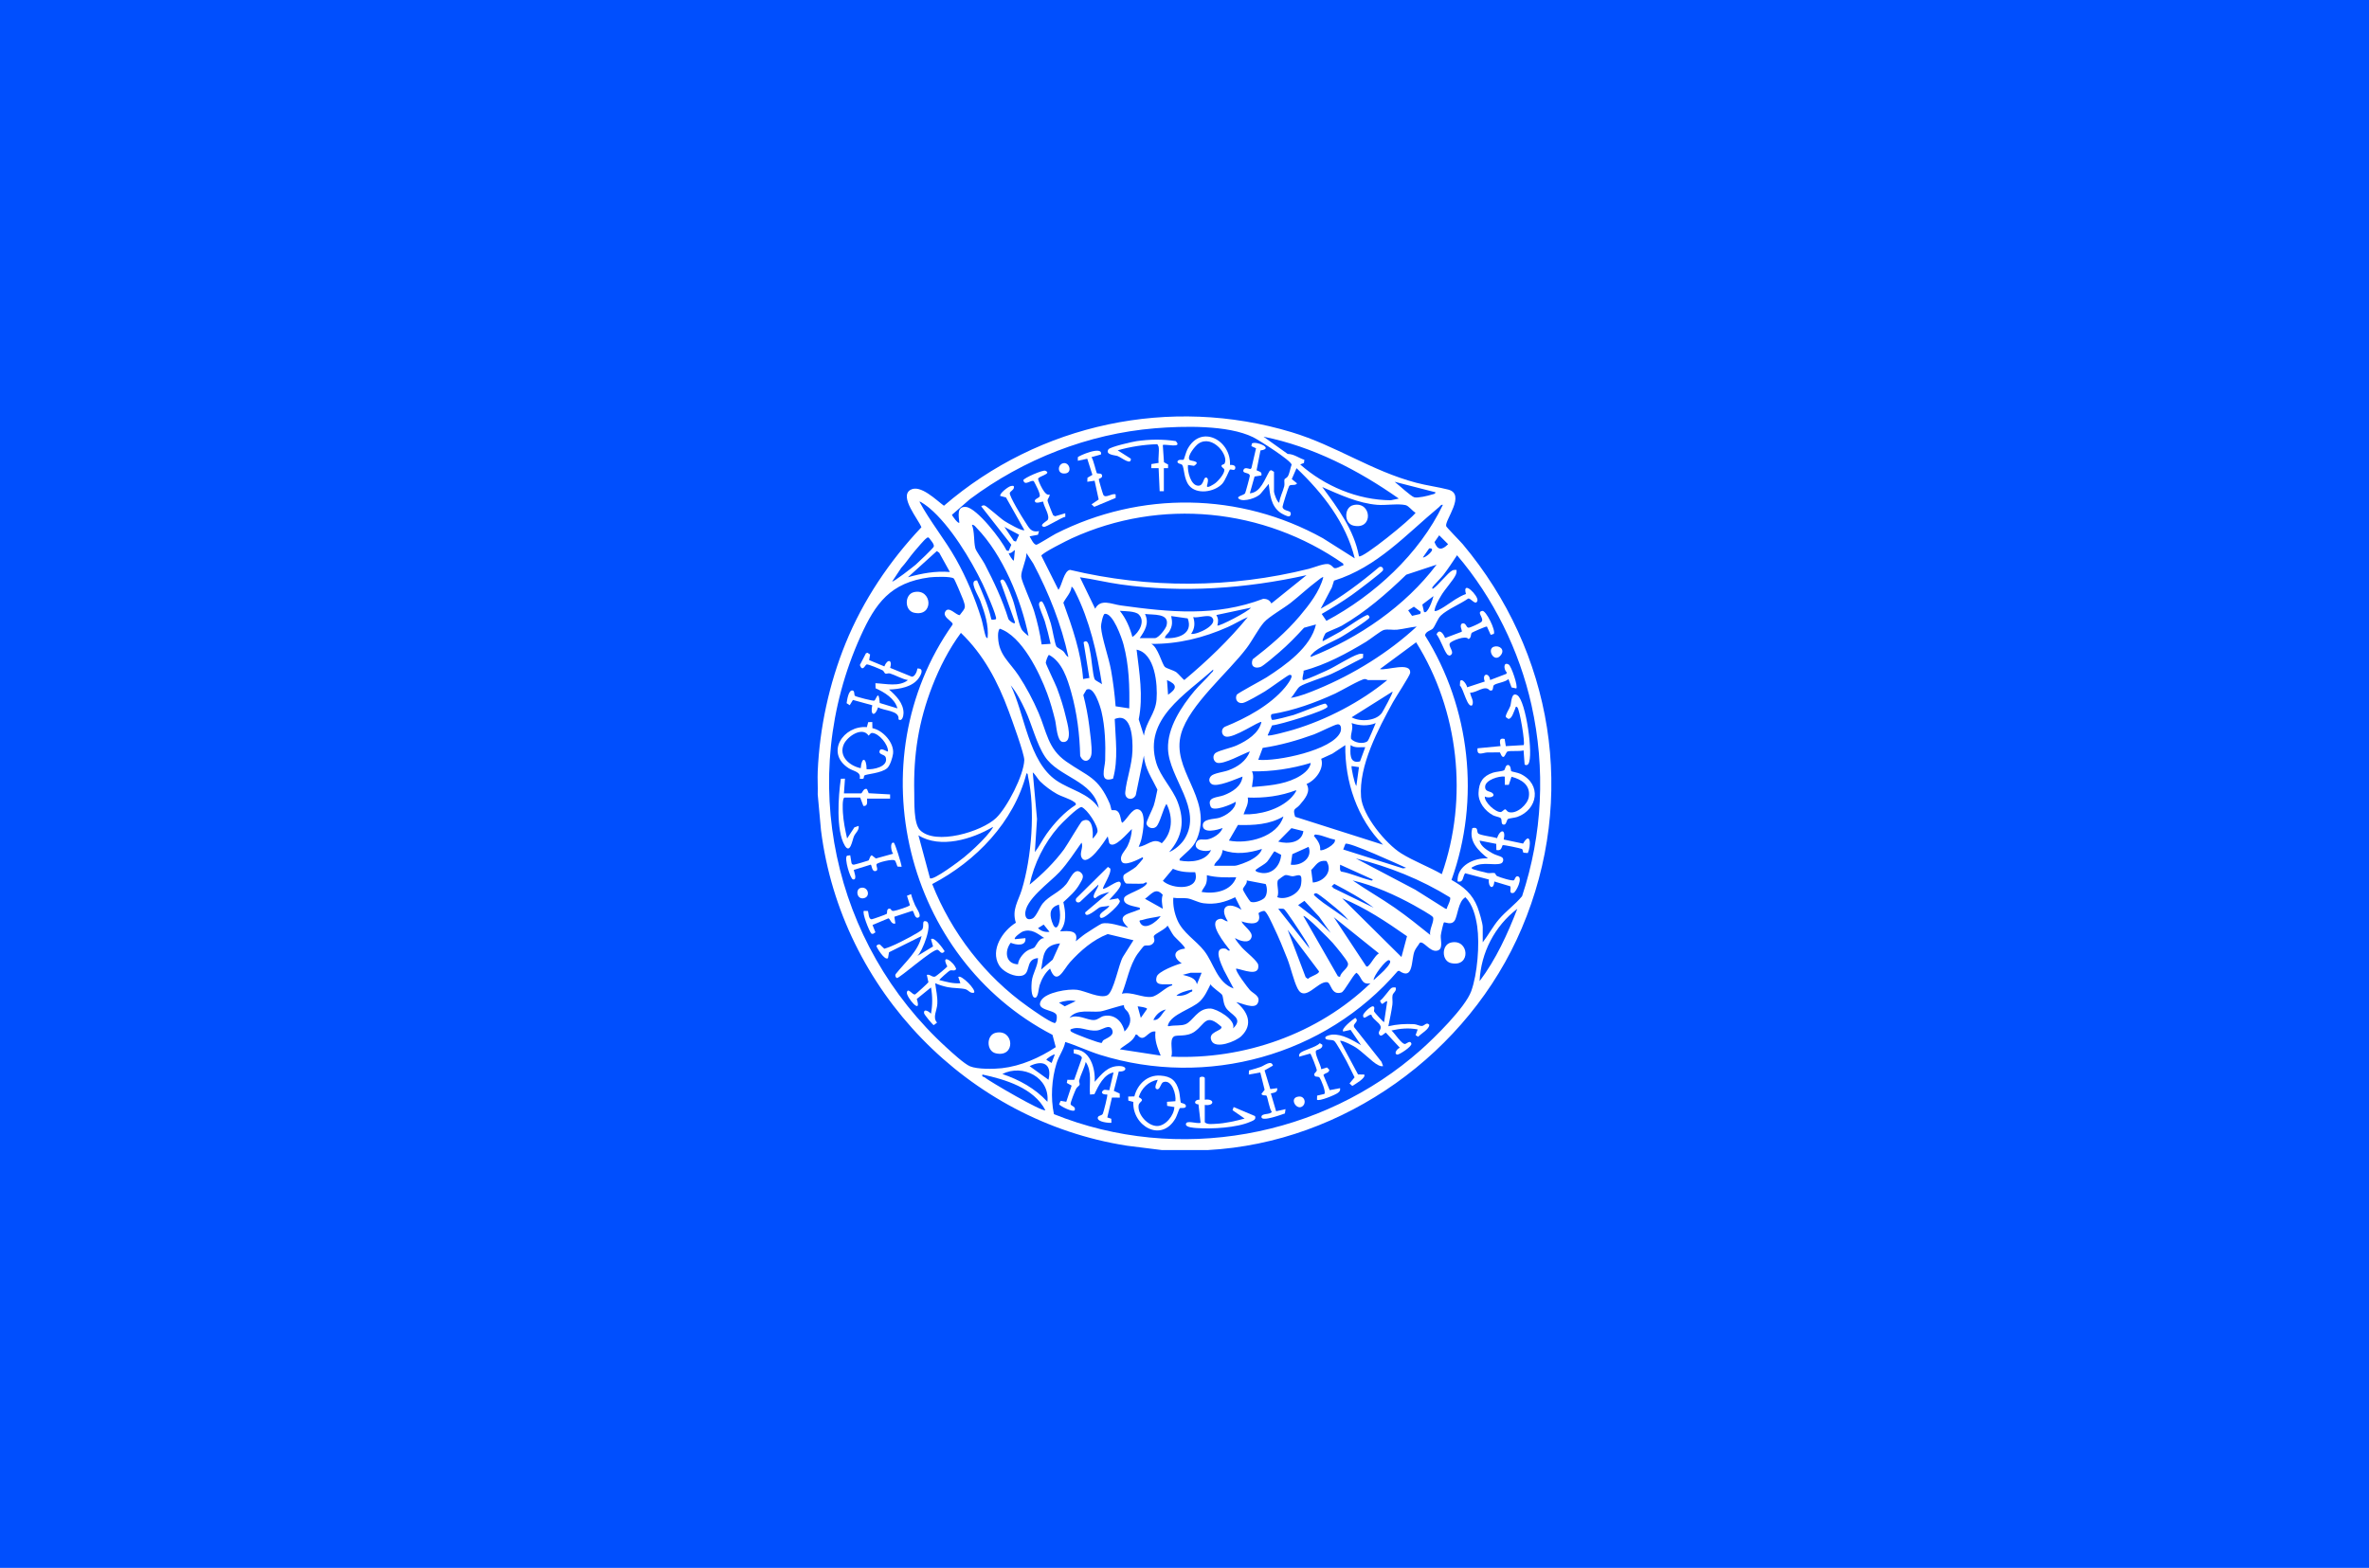 <svg width="1695" height="1122" viewBox="0 0 1695 1122" fill="none" xmlns="http://www.w3.org/2000/svg">
<rect width="1695" height="1122" fill="#004FFE"/>
<g clip-path="url(#clip0_74_4199)">
<path d="M864.257 822.999H831.239L806.221 819.868C692.477 802.061 601.888 708.607 587.432 594.283L585.075 568.495C585.248 563.014 584.835 557.451 585.075 551.978C586.434 520.927 593.227 489.32 604.988 460.409C617.561 429.516 636.446 401.49 659.263 377.316C657.087 371.625 643.261 355.477 651.337 350.604C658.43 346.325 669.989 357.999 675.386 361.926C743.547 303.119 837.476 283.142 924.117 309.283C955.821 318.847 981.191 336.971 1013.28 345.462C1020.85 347.466 1028.91 348.472 1036.16 350.349C1049.13 353.697 1033.57 372.286 1034.72 376.513C1034.95 377.361 1044.95 387.504 1046.6 389.463C1111.27 466.565 1128.54 570.829 1088.77 664.35C1050.89 753.45 961.436 817.774 864.249 822.999H864.257ZM911.537 337.639V351.903C911.537 353.029 913.698 359.245 915.282 359.786C915.732 355.664 917.887 351.933 918.862 347.977C919.283 346.28 918.705 344.418 919.028 343.052C919.163 342.474 920.746 342.091 921.474 340.837C922.668 338.795 923.253 334.853 924.147 332.489C923.539 329.365 900.631 314.853 896.547 312.849C878.496 304.013 846.37 304.846 826.367 306.49C778.51 310.432 732.221 328.652 693.963 357.226L681.098 368.412C681.421 369.388 685.557 375.019 686.397 374.05C686.052 369.658 684.191 362.098 691.209 362.804C698.962 363.577 716.608 386.362 720.114 393.855L721.66 394.32L723.581 389.861L702.137 362.451C702.205 361.858 703.811 361.513 704.411 361.708C706.295 362.301 715.558 370.822 718.725 372.864C720.602 374.073 731.598 380.522 732.919 379.305L719.783 355.987L715.663 354.899C715.115 353.007 721.27 348.382 722.943 347.932C724.054 347.631 725.811 347.203 725.428 348.915C725.345 350.679 722.861 351.445 722.508 352.819C721.975 354.899 731.463 370.447 733.354 373.247C736.169 377.414 737.34 381.272 743.42 380.071L742.654 382.676L736.664 383.825C737.61 385.402 739.569 389.861 741.528 389.838C742.444 389.823 753.26 383.014 755.406 381.926C816.017 351.22 887.082 352.158 946.552 385.191L969.31 399.576C963.065 374.073 946.296 352.759 927.659 335.034L924.252 342.849L928.027 345.897C926.736 347.924 923.681 346.242 922.39 347.766C921.887 348.359 917.691 361.708 917.669 362.571C917.601 365.371 922.443 365.424 923.201 366.505C923.959 367.586 923.479 369.215 922.323 369.516C921.167 369.816 917.174 367.669 916.07 366.873C909.217 361.933 908.722 353.93 907.761 346.28L902.154 353.052C899.625 356.37 890.025 359.29 886.73 357.188C883.615 355.206 889.972 354.523 890.858 353.014C891.188 352.459 894.251 341.227 894.236 340.582C894.16 337.714 888.464 339.253 889.762 336.152C890.58 334.193 893.17 335.371 894.581 335.672L895.376 335.034L898.687 320.814L895.361 319.26L895.737 317.346C898.732 315.394 912.047 320.972 901.854 322.338L899.069 336.543C900.961 337.609 903.077 337.361 902.507 340.259L897.628 340.995L894.251 353.022C902.132 352.429 904.879 342.736 908.482 336.858L909.623 336.483L911.514 337.639H911.537ZM1000.83 356.79C971.666 336.287 939.256 319.606 904.031 312.496L921.324 324.838C925.963 324.944 929.063 327.706 933.266 329.043L932.966 331.302L930.294 332.376C947.865 347.887 971.366 357.841 995.077 357.999L1000.83 356.79H1000.83ZM1027.11 352.286L997.847 344.778C1000.54 346.805 1009.47 355.176 1011.89 355.874C1014.31 356.573 1021.93 354.786 1024.58 353.877C1025.57 353.54 1026.87 353.667 1027.11 352.286ZM972.334 398.074C974.601 400.116 1010.07 371.242 1012.84 366.918C1010.39 365.694 1008.13 362.023 1005.57 361.445C1000.32 360.259 991.377 361.745 985.477 361.272C971.809 360.191 958.411 353.945 946.064 348.532C957.172 363.577 968.814 379.185 972.334 398.074ZM712.608 443.067C713.824 441.775 704.486 420.867 703.03 417.834C694.594 400.289 679.867 376.055 664.975 363.562C664.12 362.841 658.498 358.45 657.867 359.043C665.553 373.352 676.032 385.957 683.98 400.101C691.426 413.344 697.656 428.202 702.16 442.729C703.18 446.017 704.396 453.615 705.507 455.89C705.68 456.235 706.483 456.843 706.633 456.625C707.534 447.353 704.524 438.525 701.409 429.951C700.141 426.46 692.597 414.966 699.097 415.364C702.985 424.433 707.106 433.45 709.268 443.142C709.696 443.968 712.488 443.179 712.6 443.059L712.608 443.067ZM1032.36 361.295C1030.95 360.965 1030.57 362.083 1029.73 362.789C1005.91 382.564 985.372 405.882 954.485 415.522L952.947 420.364L944.93 435.612C959.89 427.308 973.55 416.971 986.603 405.972C988.164 404.861 990.123 406.182 989.508 408.127C989.08 409.478 970.068 423.757 967.305 425.709C960.34 430.627 953.052 435.094 945.666 439.358L949.044 444.298C983.225 426.017 1015.47 396.565 1032.36 361.295ZM961.061 403.344C904.001 363.577 830.51 356.167 766.936 385.184C764.016 386.52 745.213 395.89 745.071 397.691L757.313 422.106C759.842 418.953 761.209 408.39 765.607 407.819C821.669 421.227 880.717 421.04 936.621 407.023C940.239 406.115 948.218 402.624 951.115 403.885C955.258 405.687 952.872 408.502 960.01 404.899C960.805 404.501 961.421 405.281 961.068 403.344H961.061ZM735.914 455.131C730.569 429.058 717.539 397.091 698.782 377.796C697.851 376.835 696.928 375.364 695.397 375.559C697.408 380.597 696.605 387.444 697.821 392.263C698.362 394.396 703.128 400.882 704.524 403.577C711.099 416.265 717.246 429.208 721.48 442.917C721.803 444.043 726.801 447.826 726.118 445.041L715.678 415.784C717.854 412.699 719.483 417.046 720.549 419.08C721.983 421.835 723.356 425.694 724.467 428.675C726.719 434.726 728.46 445.349 730.832 450.086C731.733 451.888 734.285 453.893 735.906 455.131H735.914ZM726.907 387.556L729.151 382.676L718.665 377.046L725.345 387.076L726.899 387.556H726.907ZM1029.74 383.067L1026.37 387.932C1028.6 394.035 1031.84 393.757 1036.1 389.433L1029.74 383.067ZM638.367 416.092C639.073 416.85 653.852 405.259 655.225 404.058C657.087 402.436 667.407 392.571 668.045 391.295C668.871 389.643 665.703 386.325 664.645 384.884C663.767 384.155 663.392 384.823 662.731 385.274C661.185 386.332 655.818 392.766 654.144 394.718C650.909 398.487 648.207 402.759 644.807 406.4L638.375 416.092H638.367ZM1018.11 398.817C1019.25 399.891 1028.76 392.031 1022.58 392.414L1018.11 398.817ZM725.405 401.077L726.156 393.57C724.655 394.478 723.702 396.122 721.66 395.829C721.788 396.625 724.737 401.753 725.405 401.077ZM679.634 409.328L672.016 395.559L670.305 394.343L649.626 413.074C659.654 410.304 669.119 408.487 679.634 409.32V409.328ZM764.436 470.146C759.377 446.76 750.43 424.403 739.321 403.314L734.435 395.829C734.533 400.582 730.419 408.51 730.697 412.624C730.945 416.272 738.218 431.775 739.877 437.286C742.234 445.109 744.095 453.074 745.281 461.167L751.699 460.747C750.52 455.326 749.117 449.944 747.555 444.621C746.73 441.798 743.187 434.29 743.397 432.226C743.502 431.19 744.148 430.244 745.296 430.356C746.977 430.709 751.151 443.87 751.886 446.295C752.922 449.726 754.693 460.672 755.842 462.609C756.352 463.472 759.52 464.899 760.721 465.987C762.094 467.226 762.62 469.403 764.436 470.146ZM1060.88 674.35C1065.02 669.035 1068.09 662.969 1072.51 657.826C1077.55 651.941 1084.18 647.233 1089.04 641.325C1103.66 597.136 1105.89 550.146 1095.79 504.673C1087.11 465.582 1068.46 427.714 1042.5 397.338C1039.31 402.143 1036.19 406.941 1032.67 411.513C1031.29 413.307 1025.25 419.388 1024.87 420.236C1024.72 420.567 1024.68 421.468 1025.24 421.347C1028.94 419.028 1036 409.733 1039.14 408.232C1040.12 407.759 1041.07 407.751 1042.12 407.841C1042.26 409.118 1042.07 410.221 1041.55 411.393C1039.89 415.146 1033.65 421.805 1031.02 426.393C1029.15 429.658 1026.86 433.374 1026.36 437.113C1027.89 438.6 1038.9 430.387 1041.14 429.005C1043.39 427.624 1046.3 425.95 1048.87 425.079C1045.91 414.23 1058.11 426.535 1057.07 429.891C1055.83 433.87 1052.16 427.549 1050.37 428.397C1044.97 432.203 1035.48 436.077 1030.89 440.514C1028.62 442.706 1026.89 447.902 1025.19 449.823C1024.03 451.137 1019.91 451.768 1019.59 454.733C1051.98 506.513 1059.26 572.016 1038.54 629.696C1047.16 634.463 1053.46 639.726 1057.14 649.17C1058.28 652.068 1060.88 660.747 1060.88 663.45V674.335V674.35ZM1027.86 404.088L1006.16 411.265C992.09 424.868 977.093 437.902 960.077 447.751C957.608 449.178 949.712 452.076 948.511 453.074C948.24 453.299 945.733 457.999 946.432 458.877C950.59 456.505 954.921 454.403 959.049 451.978C962.074 450.206 976.883 439.643 978.677 440.116C979.127 440.236 980.05 441.31 979.833 441.971C979.503 443.525 962.494 454.163 959.8 455.724C954.358 458.877 942.686 463.45 939.308 467.511C938.603 468.352 937.485 468.727 937.815 470.139C972.252 456.483 1005.47 433.772 1027.86 404.08V404.088ZM934.797 411.595C891.293 421.257 845.988 424.448 801.71 418.217C791.975 416.85 782.413 414.478 772.693 413.097L783.576 435.612C787.457 428.187 795.285 432.346 801.71 433.239C836.966 438.112 869.691 441.468 903.933 428.487C906.635 428.547 908.437 429.486 909.653 431.85L934.797 411.603V411.595ZM682.449 414.028C680.625 412.263 668.075 412.781 665.088 413.172C637.106 416.82 626.41 431.67 615.714 455.371C569.906 556.88 595.741 675.454 677.375 749.808C681.091 753.194 689.948 761.385 694.113 763.097C699.36 765.251 711.002 765.086 716.774 764.433C730.569 762.871 743.937 756.895 755.376 749.35L753.042 740.559C647.569 685.867 612.599 544.531 681.593 446.911L681.548 446.107C679.8 443.787 674.545 441.212 676.242 437.864C678.651 433.104 684.243 440.544 686.69 440.176C690.878 434.718 691.231 435.176 689.009 428.862C688.349 427.001 683.11 414.666 682.457 414.028H682.449ZM946.807 413.089C946.266 412.504 943.106 415.251 942.386 415.792C935.953 420.589 929.844 426.4 923.471 431.4C918.525 435.289 907.881 441.355 904.384 445.341C900.308 449.981 896.12 458.254 891.999 463.727C878.578 481.543 851.062 504.32 845.124 524.944C837.709 550.694 866.524 569.951 857.307 597.939C854.642 606.025 850.641 608.202 845.139 613.547C844.404 614.26 843.721 614.531 844.006 615.784C851.655 617.376 862.973 616.445 866.516 608.284C862.861 610.011 853.666 608.577 855.805 603.254C857.329 599.471 860.842 601.235 863.829 600.709C867.837 600.011 873.429 596.595 874.765 592.511C871.335 593.893 860.564 596.85 860.579 590.634C860.594 585.747 868.753 586.332 872.371 585.229C877.16 583.772 884.305 579.05 884.155 573.75C881.385 575.612 867.942 581.227 866.261 577.331C863.161 570.131 870.945 570.905 875.711 569.065C881.701 566.76 888.298 562.714 889.019 555.732C884.62 557.278 870.607 563.765 866.832 561.04C864.737 559.523 864.82 557.121 866.501 555.341C868.445 553.277 875.538 552.489 878.916 551.242C885.634 548.765 891.669 544.651 894.288 537.721C889.274 539.433 875.553 547.241 870.81 545.859C868.062 545.056 866.997 540.424 870.044 538.615C873.091 536.805 880.838 535.266 885.033 533.344C892.081 530.124 900.743 524.793 902.537 516.7C901.336 515.529 882.496 528.817 876.799 527.076C873.767 526.145 873.429 521.58 876.319 520.124C891.684 513.9 908.662 504.801 919.433 491.933C920.228 490.98 927.209 482.286 922.51 482.977C921.467 483.127 907.821 493.134 905.022 494.786C902.034 496.55 891.856 502.594 889.214 503.059C885.454 503.735 883.329 500.371 884.883 497.173C885.424 496.062 903.258 486.64 906.222 484.726C919.726 476.017 937.89 463.224 941.553 446.873L933.034 449.223C927.457 455.326 921.58 461.4 915.305 466.775C912.97 468.772 903.896 476.64 901.831 477.316C897.313 478.795 894.513 476.37 896.285 471.82C908.354 462.526 920.086 452.556 929.941 440.874C936.711 432.856 944.142 423.337 946.814 413.089H946.807ZM788.447 489.666C784.935 467.136 779.613 444.058 769.345 423.57C768.827 422.534 767.769 420.251 766.695 419.846C766.298 424.275 762.71 427.519 760.826 431.325C767.213 448.825 773.586 467.188 774.952 485.905L779.455 485.154L775.29 459.621C778.877 456.73 779.328 463.54 779.966 466.25C781.047 470.867 781.812 483.082 783.231 486.07C783.749 487.151 787.337 488.585 788.447 489.666ZM1018.86 437.864C1021.37 440.004 1025.28 428.78 1025.6 426.603L1017.67 432.609L1018.86 437.864ZM1016.6 437.879L1011.62 434.155L1007.54 436.783L1010.31 440.709L1016.14 439.365L1016.6 437.879ZM895.024 434.868L870.262 440.124C871.868 442.766 871.695 444.733 871.012 447.616C871.943 448.615 893.402 437.534 895.024 434.861V434.868ZM810.23 455.874C814.973 452.684 819.74 444.576 814.756 439.703C812.256 437.263 804.758 437.391 801.215 437.113C805.621 442.586 808.436 449.103 810.23 455.874ZM807.963 506.933C808.293 491.573 807.858 476.025 803.85 461.13C802.626 456.573 796.269 438.337 790.414 439.305C789.161 439.516 787.629 446.971 787.757 448.645C788.357 456.843 793.349 470.499 794.978 479.771C796.471 488.262 797.567 496.835 798.213 505.439L807.963 506.933ZM815.476 456.633H826.36C828.912 456.633 834.001 450.086 834.654 447.639C837.063 438.562 824.911 440.169 819.237 439.365C822.419 446.017 819.229 451.152 815.484 456.625L815.476 456.633ZM849.808 442.549L837.994 440.867C838.895 445.281 838.94 447.917 836.643 451.903C835.622 453.682 833.595 454.576 833.49 456.625C842.452 457.346 853.996 453.727 849.808 442.549ZM867.072 441.798C864.632 439.396 857.111 442.504 853.749 441.625C855.16 446.017 854.807 449.816 852.248 453.622C856.473 454.441 872.348 446.986 867.072 441.798ZM892.772 441.625C887.863 443.652 883.36 446.558 878.488 448.727C861.157 456.438 842.798 460.995 823.733 460.762C828.589 463.187 831.276 475.139 833.49 477.278C834.639 478.382 839.518 479.561 841.694 481.085C842.865 481.911 846.971 486.64 847.369 486.633C863.739 472.924 879.224 458.149 892.772 441.625ZM1013.6 448.382C1008.94 448.84 1004.36 450.086 999.708 450.619C996.721 450.965 992.931 450.071 990.146 450.807C987.947 451.393 980.321 457.504 977.521 459.2C963.402 467.729 948.691 475.672 932.636 479.989C933.289 480.95 930.564 487.368 932.913 486.655C937.687 485.206 944.608 481.933 949.336 479.808C955.694 476.948 966.457 469.786 972.147 468.089C973.198 467.774 974.271 467.864 975.337 467.909L975.209 470.784C967.606 474.456 960.272 478.787 952.579 482.301C947.272 484.726 933.529 488.87 930.024 491.272C927.915 492.714 925.768 497.541 923.554 499.433C930.076 498.39 936.899 495.582 943.039 493.037C968.401 482.534 993.524 467.023 1013.61 448.397L1013.6 448.382ZM777.339 493.562L775.102 497.383C776.971 504.606 778.42 512.016 779.343 519.426C779.996 524.688 781.294 533.892 780.994 538.862C780.619 545.056 775.215 546.595 772.858 540.927C772.512 525.694 770.598 510.161 766.478 495.507C763.768 485.874 759.918 473.532 750.55 468.66C749.837 468.705 748.201 473.42 748.238 474.283C748.283 475.371 755.091 489.328 756.202 492.278C758.634 498.772 761.043 506.175 762.575 512.932C763.49 516.978 768.129 531.783 760.345 530.972C756.27 530.552 755.864 519.148 754.926 515.326C753.335 508.855 751.548 502.481 749.244 496.235C743.787 481.438 731.155 455.154 715.28 449.884C713.974 451.618 714.041 454.178 714.124 456.28C714.657 468.825 722.493 473.84 728.896 483.562C734.232 491.663 739.194 501.055 743.029 509.959C748.959 523.735 749.679 535.732 762.845 544.944C778.269 555.739 785.76 555.912 794.077 575.259C794.535 576.332 795.12 579.523 795.3 579.666C795.721 579.996 797.462 579.591 798.408 579.914C802.408 581.25 801.598 588.78 803.091 588.75C806.154 586.528 810.102 578.322 814.17 579.118C820.663 580.394 817.811 595.417 816.752 600.176C816.309 602.188 815.499 604.133 814.726 606.025C820.873 605.334 825.189 599.043 831.239 603.45C839.03 595.747 839.382 584.688 834.616 575.251C832.162 578.667 830.015 588.945 827.298 591.573C825.166 593.622 821.076 592.549 820.28 589.531C819.912 588.119 824.588 579.238 825.444 576.588C826.652 572.856 827.253 568.893 828.131 565.079C824.356 557.166 819.034 549.838 818.471 540.717L812.631 569.028C810.537 573.262 804.585 572.286 805.118 566.828C806.026 557.526 809.884 547.759 810.252 537.361C810.53 529.396 810.004 509.38 797.575 514.538C798.115 528.735 800.269 543.367 796.359 557.241C786.136 560.657 790.557 549.628 790.737 544.118C791.112 532.871 790.699 520.124 788.087 509.17C787.314 505.927 782.758 490.371 777.339 493.555V493.562ZM687.516 452.887C679.004 464.396 672.249 477.639 667.062 490.972C657.199 516.34 653.491 540.251 654.144 567.331C654.302 573.87 653.581 589.283 658.243 594.013C669.246 605.199 702.385 595.199 712.675 585.394C720.602 577.841 732.491 554.786 732.866 543.975C733.016 539.681 723.829 514.591 721.675 508.787C713.914 487.819 703.788 468.502 687.516 452.887ZM1031.6 625.552C1050.73 571.092 1043.74 508.442 1013.23 459.643L987.331 478.787C991.932 480.056 1009.74 473.239 1008.95 481.603C1008.78 483.435 998.545 499.043 996.691 502.421C986.19 521.618 972.057 547.909 973.828 570.371C974.871 583.57 991.512 603.802 1002.57 610.694C1011.25 616.115 1022.56 620.409 1031.6 625.567V625.552ZM818.464 526.445C819.905 516.43 826.72 510.807 827.508 500.582C828.341 489.696 826.45 467.541 813.224 464.899C815.206 481.415 818.081 498.239 814.748 514.778L818.464 526.445ZM836.485 609.778C840.733 608.067 845.26 604.103 847.609 600.266C860.774 578.757 836.388 556.971 835.705 535.867C835.209 520.739 845.305 505.657 854.522 494.561C858.185 490.154 862.921 486.047 866.509 481.783C867.214 480.942 868.325 480.559 868.002 479.155C848.307 497.053 818.006 514.433 827.275 545.807C830.233 555.807 838.887 564.185 842.632 573.99C847.789 587.489 845.988 598.99 836.493 609.778H836.485ZM992.585 486.663H978.699C978.459 486.663 977.634 485.912 976.53 485.927C973.791 485.95 959.319 494.486 955.326 496.317C940.907 502.932 925.715 508.442 909.998 511.032C908.752 511.565 909.675 514.808 910.111 515.124C910.906 515.687 923.501 512.263 925.61 511.64C929.033 510.634 947.22 503.067 948.323 503.555C948.893 503.81 949.929 504.996 949.802 505.792C949.186 508.457 915.192 518.862 910.186 519.095L907.033 526.085C906.545 527.616 924.327 522.541 925.618 522.151C949.269 514.989 973.573 502.368 992.585 486.663ZM835.742 497.173C842.152 492.841 842.482 489.853 834.991 486.67L835.742 497.173ZM786.196 578.254C781.97 558.382 757.373 556.265 747.615 541.4C741.543 532.151 738.383 518.532 733.557 508.164C730.765 502.166 727.387 495.447 723.161 490.417C733.287 511.077 735.846 544.936 755.939 558.592C765.907 565.364 778.885 567.474 786.188 578.254H786.196ZM996.338 494.921L967.088 513.307C973.017 516.715 984.531 516.047 988.712 510.176C989.478 509.095 996.931 495.529 996.338 494.914V494.921ZM984.321 517.444C978.88 519.756 972.59 519.373 967.073 517.444C968.551 521.648 966.105 524.808 966.66 528.697C969.047 531.573 975.247 532.639 978.294 530.552C979.45 529.763 983.285 519.568 984.314 517.444H984.321ZM900.278 543.712C913.436 545.109 953.374 536.888 958.996 524.013C959.867 522.016 959.8 518.059 957.082 518.322C954.726 518.547 943.835 524.2 940.239 525.514C928.305 529.861 916.055 533.329 903.453 535.214L900.285 543.72L900.278 543.712ZM962.562 533.209L953.314 539.343L945.313 543.007C947.655 550.004 941.245 558.435 934.827 561.04C938.183 566.505 933.566 571.783 929.934 576.017C926.969 579.471 924.574 578.067 926.676 584.501L989.575 604.523C971.066 585.98 962.141 559.238 962.554 533.217L962.562 533.209ZM976.823 534.711C973.16 534.576 969.49 535.469 966.33 533.202C966.15 538.51 965.099 546.881 973.092 544.861L976.83 534.711H976.823ZM937.8 545.972C924.237 550.086 910.02 552.256 895.774 551.986C897.546 555.619 896.029 559.508 895.774 563.239C906.463 562.278 917.451 561.685 927.277 556.85C931.405 554.823 937.312 550.882 937.792 545.98L937.8 545.972ZM972.327 548.975L967.073 548.224C966.585 548.78 969.107 561.017 970.45 562.481L972.327 548.975ZM769.69 575.987C769.99 574.651 769.3 574.508 768.452 573.862C765.502 571.618 759.767 570.139 756.172 568.127C752.239 565.935 747.323 562.331 744.155 559.125C742.294 557.241 740.973 554.433 738.931 552.729L741.978 586.122L740.432 609.778C743.592 605.702 745.814 601.01 748.816 596.783C754.333 589.013 761.636 581.107 769.683 575.987H769.69ZM742.669 685.612C732.153 686.543 739.171 698.675 728.791 698.435C723.844 698.314 717.284 694.966 714.755 690.649C708.375 679.763 717.367 666.1 726.839 660.349C723.829 650.995 728.528 644.989 731.042 636.813C738.098 613.87 740.853 579.14 735.553 555.724C735.366 554.899 735.553 553.299 734.435 553.487C725.45 588.262 698.204 616.377 666.987 632.661C680.82 667.556 704.757 698.592 735.388 720.311C739.344 723.119 750.37 730.972 754.401 732.083C756.142 732.564 756.495 727.091 755.834 726.145C753.973 722.368 740.657 723.187 744.891 715.972C748.351 710.086 764.278 707.504 770.636 708.322C776.408 709.065 787.021 714.793 792.223 712.263C796.944 709.966 800.419 689.568 803.564 684.568L810.973 672.849L792.553 668.442C782.03 672.496 773.045 680.334 765.562 688.6C760.968 693.667 756.052 706.212 751.316 693.119C747.668 696.295 745.289 700.589 743.802 705.124C743.097 707.301 742.864 713.66 740.807 713.945C737.37 714.425 737.955 704.778 738.18 702.504C738.781 696.483 742.639 691.528 742.669 685.604V685.612ZM927.292 565.492C916.348 569.696 904.481 571.22 892.772 570.739C893.583 575.371 891.076 578.652 889.777 582.751C901.291 583.164 915.192 579.411 923.561 571.137C924.274 570.432 928.057 566.212 927.292 565.492ZM781.707 600.026C782.908 599.35 785.145 596.182 785.272 595.041C785.715 591.01 778.022 579.185 773.841 577.519C771.229 577.451 759.565 589.17 757.298 591.76C747.075 603.457 739.922 617.856 736.679 633.059C745.769 625.627 754.311 617.256 761.314 607.781C763.46 604.876 773.158 588.224 774.201 587.646C781.775 583.45 782.323 595.409 781.707 600.026ZM879.269 601.52C892.787 604.328 914.021 598.87 918.284 584.26C908.452 590.079 896.945 590.664 885.746 590.364L879.269 601.52ZM665.411 628.525C667.813 630.236 686.765 615.972 689.752 613.517C695.037 609.163 700.996 603.63 705.545 598.532C706.205 597.789 710.927 592.286 710.409 591.768C695.607 600.544 672.774 607.519 657.139 597.774L665.418 628.532L665.411 628.525ZM932.553 594.771L924.011 592.646L914.539 602.263C921.324 604.17 931.457 603.262 932.553 594.771ZM818.103 632.308C814.283 632.579 809.989 632.308 806.094 632.308C804.818 632.308 802.784 628.127 804.165 626.062C804.578 625.447 811.22 621.82 812.842 620.289C813.39 619.771 817.563 614.996 817.72 614.658C817.901 614.26 817.863 613.382 817.353 613.547C814.47 614.974 804.27 620.469 802.461 616.377C800.652 612.286 805.073 608.96 806.822 605.274C808.571 601.588 809.757 597.188 809.839 593.277C807.415 595.326 796.892 608.427 793.642 603.284L792.583 598.532C790.587 601.648 777.737 621.49 773.818 613.547C772.22 610.304 775.365 606.332 773.818 603.037C768.789 610.146 763.978 617.639 758.064 624.065C751.443 631.257 732.746 644.223 733.602 654.471C733.865 657.646 735.906 658.525 738.728 657.278C741.348 656.122 743.81 649.275 746.032 646.558C750.693 640.852 757.823 638.84 762.912 632.669C765.577 629.441 768.654 620.296 773.406 624.463C776.288 626.993 774.006 629.929 772.542 632.541C769.51 637.932 765.217 641.475 760.811 645.597C762.462 652.654 763.408 660.529 758.439 666.475C764.203 666.227 772.047 665.259 769.698 673.6C772.025 671.828 774.216 669.823 776.648 668.172C778.299 667.053 787.201 661.295 788.23 660.995C793.251 659.523 802.048 662.947 807.212 663.832C797.409 654.613 807.88 654.103 814.418 651.152C815.304 650.754 815.769 651.505 815.469 649.583C811.888 648.472 802.919 647.932 804.322 642.616C805.096 639.681 818.704 636.46 820.715 631.933C820.092 630.694 818.584 632.278 818.096 632.308H818.103ZM955.063 600.784C950.995 600.251 946.281 597.721 942.333 597.353C941.17 597.241 940.997 596.79 940.074 598.149C942.453 601.025 945.035 604.298 944.563 608.292C945.794 609.561 956.392 604.298 955.063 600.784ZM1006.09 621.055C1000.98 618.69 964.663 602.091 962.644 603.862L961.053 607.902L1003.83 621.438L1006.09 621.055ZM936.291 606.032L924.642 611.257L923.546 618.787C930.969 619.801 939.353 614.043 936.299 606.032H936.291ZM868.761 619.546H883.397C885.499 619.546 892.337 616.798 894.513 615.649C897.681 613.968 901.907 611.13 902.905 607.526C893.575 610.492 884.125 611.82 874.773 608.284C874.698 610.281 873.692 612.399 872.656 614.065C871.38 616.13 869.113 617.211 868.761 619.553V619.546ZM911.882 609.208C911.439 609.275 907.806 615.394 906.688 616.573C904.496 618.877 901.013 620.386 898.784 622.181C896.69 623.862 902.567 624.778 903.693 624.823C911.214 625.131 916.16 618.802 916.656 611.73L911.882 609.208ZM1037.49 642.196C1016.73 629.328 993.779 620.199 970.075 614.29L1012.6 636.678L1034.25 650.311C1035.87 650.589 1035.11 649.989 1035.43 649.275C1036.12 647.706 1038.24 643.48 1037.49 642.188V642.196ZM939.308 631.558C947.092 631.002 953.937 623.615 949.066 616.115C943.016 615.334 941.875 618.99 938.153 622.579L939.308 631.558ZM982.077 629.313L958.824 618.795C958.921 620.259 958.298 622.759 959.552 623.69C966.375 624.831 973.258 628.149 979.795 629.718C980.553 629.899 982.25 630.702 982.077 629.313ZM855.137 624.155C849.433 624.268 844.509 624.035 839.217 621.73L832.019 630.349C838.602 636.633 859.115 637.564 855.137 624.155ZM884.515 627.804C877.407 627.902 870.427 628.104 863.506 626.302C863.566 628.089 863.604 629.838 863.169 631.595C862.441 634.576 860.587 635.694 859.753 638.307C869.038 639.899 881.003 637.789 884.515 627.804ZM913.811 642.023C919.673 644.411 929.078 639.966 930.699 633.825C931.112 632.271 931.525 628.209 930.722 627.008C929.641 625.402 926.518 627.121 924.717 627.076C923.021 627.038 921.414 625.965 919.47 626.272C918.855 626.37 914.952 629.215 914.562 629.673C912.798 631.753 915.71 638.592 913.818 642.008L913.811 642.023ZM892.036 630.056C892.659 632.399 889.312 634.899 889.289 636.43C889.274 637.293 893.823 644.546 894.603 645.131C896.78 646.753 903.16 644.335 904.804 642.466C906.83 640.154 906.875 635.244 905.584 632.639L892.036 630.064V630.056ZM1023.35 669.095C1022.25 665.604 1026.56 658.945 1025.27 656.332C1024.65 655.079 1013.99 649.125 1011.86 647.939C998.245 640.402 983.008 633.63 967.831 630.056C977.701 636.926 988.217 642.811 998.087 649.703C1006.79 655.784 1015.1 662.429 1023.36 669.088L1023.35 669.095ZM982.828 649.568C974.203 642.902 964.296 637.646 954.673 632.526L952.812 634.2L954.268 635.694L982.82 649.576L982.828 649.568ZM831.974 650.326C831.509 646.745 830.788 643.908 831.907 640.304C826.795 634.591 823.703 640.109 819.229 643.194L831.974 650.326ZM964.821 658.577C962.021 655.086 958.509 652.023 955.078 649.193C952.399 646.978 944.893 640.747 942.311 639.433C941.14 638.84 940.052 639.696 940.067 640.191C940.097 640.972 945.764 645.251 946.889 646.115L964.821 658.577ZM883.757 642.068C876.311 645.694 869.489 647.466 861.074 646.377C857.111 645.867 853.028 643.359 849.56 642.879C846.325 642.436 842.768 643.037 839.488 642.444C839.142 647.894 840.238 653.344 842.362 658.337C846.303 667.631 855.603 672.826 861.57 680.417C868.603 689.365 870.622 703.029 882.639 707.391L875.621 694.14C873.887 690.109 867.485 677.541 876.597 678.84C877.948 679.035 878.901 681.092 880.012 679.989C877.22 676.242 863.259 659.756 872.671 657.571C875.126 657.001 876.146 659.343 878.511 659.328C871.71 648.712 878.856 644.801 888.261 651.077L883.757 642.068ZM754.085 797.316C842.535 832.954 945.688 814.23 1016.61 751.317C1026.45 742.586 1048.37 721.077 1052.65 709.29C1057.08 697.128 1058.77 675.634 1056.93 662.917C1055.88 655.769 1053.72 647.271 1048.5 642.083C1043.16 645.019 1043.03 655.784 1040.65 658.99C1038.17 662.346 1033.8 659.621 1033.15 660.101C1032.68 660.439 1030.96 668.187 1030.87 669.478C1030.61 673.179 1033.07 680.071 1027.49 680.417C1022.67 680.717 1018.38 673.067 1015.84 674.688C1014.69 676.678 1012.92 678.577 1012.07 680.694C1009.59 686.918 1011.52 702.001 1001.06 694.726L1000.08 694.921C948.15 755.401 863.416 778.705 787.126 754.868C778.652 752.218 770.643 748.322 762.192 745.657C761.171 751.032 757.651 755.432 755.969 760.837C752.457 772.158 751.623 785.724 754.078 797.301L754.085 797.316ZM1006.7 669.981C992.037 659.726 976.943 649.613 960.317 642.819L1002.73 684.853L1006.71 669.981H1006.7ZM952.053 667.594L943.789 655.972L933.304 644.658L928.808 647.706L942.326 658.202L952.061 667.594H952.053ZM757.681 647.323C751.233 649.283 750.738 653.63 752.644 659.493C755.136 667.166 757.711 663.052 758.349 657.376C758.747 653.817 758.131 650.777 757.681 647.323ZM937.042 678.855C936.096 675.754 933.844 672.684 932.11 669.906C930.376 667.128 919.846 650.859 918.525 650.469C917.286 650.094 915.83 650.371 914.539 650.334L937.042 678.855ZM1058.64 702.128C1070.36 686.58 1078.63 668.442 1085.64 650.326C1069.48 662.639 1059.58 681.723 1058.64 702.128ZM980.583 703.637C973.708 705.176 974.481 698.66 970.458 696.122C967.778 698.074 961.931 709.576 959.8 710.244C952.271 712.594 952.534 703.127 949.419 702.841C942.626 702.218 933.596 717.601 928.41 707.391C925.595 701.85 923.584 692.511 921.099 686.175C918.127 678.607 914.967 670.882 911.424 663.57C910.388 661.43 906.245 651.911 904.459 651.85C903.61 651.82 900.623 652.789 900.48 653.652C903.213 662.601 893.965 661.34 888.268 659.335C889.77 662.864 896.532 666.715 895.474 670.604C894.063 675.762 886.925 673.269 883.772 671.347C883.247 671.865 887.976 677.376 888.636 678.112C891.218 681.017 899.895 687.736 900.263 690.552C901.419 699.388 889.019 693.772 884.523 693.119C883.217 694.358 892.817 706.88 894.281 708.502C896.667 711.145 902.357 712.834 899.902 717.894C897.621 722.609 888.231 717.714 884.523 717.143C892.697 723.772 896.93 732.977 888.193 741.453C884.238 745.296 869.789 750.942 866.892 744.913C863.664 738.217 874.525 737.962 873.985 734.853C862.801 724.711 862.441 732.624 854.882 738.149C849.05 742.414 841.874 740.176 839.795 741.828C836.418 744.516 839.578 752.691 838.001 756.16C890.122 758.502 943.099 739.838 980.591 703.622L980.583 703.637ZM830.48 655.589C826.074 656.595 821.451 656.971 817.127 658.39C816.384 658.637 814.883 658.254 815.476 659.703C818.418 666.888 827.816 659.508 830.48 655.589ZM958.801 699.118C959.117 695.289 965.819 692.564 964.273 688.84C963.222 686.295 955.784 677.338 953.54 674.741C952.053 673.022 933.724 654.26 932.553 655.574L957.263 698.652L958.801 699.11V699.118ZM977.588 691.61C978.744 691.895 978.789 691.422 979.405 690.814C981.747 688.495 983.473 684.29 986.573 682.233L954.313 656.34L977.588 691.61ZM750.933 666.835L746.73 661.64L742.691 664.215C744.958 666.4 747.848 667.196 750.933 666.835ZM847.744 678.847C848.63 677.856 840.996 671.145 839.93 669.778C838.144 667.489 836.996 664.718 835.367 662.338C834.136 664.921 826.337 668.134 825.609 669.793C825.084 671.002 827.298 673.254 824.536 675.537C822.337 677.361 820.438 676.025 818.456 676.963C818.096 677.136 814.373 681.956 813.787 682.804C807.993 691.317 806.499 701.745 802.709 711.13C809.719 709.425 817.653 714.32 824.048 713.337C828.611 712.631 833.948 706.31 838.722 705.116C838.925 703.885 837.709 704.418 836.868 704.373C832.785 704.178 825.527 705.837 827.621 698.9C828.732 695.206 841.619 690.259 845.485 689.35C838.835 684.996 839.51 679.748 847.737 678.847H847.744ZM921.302 665.341L934.197 699.358L935.841 700.559C936.967 698.84 944.045 697.113 943.737 695.116L921.302 665.341ZM747.18 671.332C742.279 668.044 737.933 664.298 731.635 666.67C730.645 667.046 724.985 671.04 726.178 672.091L733.677 671.347C734.36 677.346 727.087 676.325 723.154 674.666C718.447 680.829 719.573 689.846 728.385 690.071C728.625 686.558 731.688 682.714 734.412 680.709C736.544 679.14 738.691 679.028 739.929 678.157C741.265 677.218 743.194 671.212 747.188 671.332H747.18ZM758.431 675.101C746.204 676.385 746.595 683.87 744.936 693.862L753.192 686.738L758.439 675.101H758.431ZM982.835 701.377C986.025 698.367 989.838 695.424 992.563 691.971C993.171 691.205 996.271 687.654 993.696 687.113C991.722 686.7 982.565 698.412 982.835 701.37V701.377ZM859.746 696.122H851.88L846.25 697.609C850.304 698.787 855.408 699.523 856.376 704.373L859.753 696.122H859.746ZM882.271 735.912C890.145 728.51 880.425 726.34 877.13 721.152C874.983 717.766 875.441 713.81 874.375 711.895C873.722 710.717 867.154 706.535 866.126 704.388C864.039 708.585 862.073 713.082 858.658 716.43C852.856 722.113 838.279 725.597 835.742 733.299C835.374 734.426 835.72 734.486 836.725 734.29C840.591 733.525 844.997 734.223 848.172 732.969C853.711 730.777 856.623 721.46 866.051 721.723C870.412 721.85 884.455 729.643 882.264 735.912H882.271ZM852.991 708.134C850.912 708.585 848.787 709.08 846.783 709.801C845.41 710.289 842.542 711.407 841.739 712.631C845.342 712.841 848.645 712.113 851.58 710.079C852.488 709.448 853.411 710.049 852.983 708.134H852.991ZM769.69 716.4C765.787 715.439 761.479 716.227 757.688 717.511L761.817 720.139L769.69 716.4ZM804.18 719.426C803.542 718.825 789.881 723.532 787.254 723.817C779.996 724.621 770.388 721.723 765.194 728.397C771.244 725.334 777.699 730.184 782.826 729.951C785.595 729.823 787.472 727.541 789.753 727.076C797.53 725.484 803.076 731.01 804.593 738.164C808.481 734.373 810.027 729.944 807.377 724.876C806.334 722.879 804.007 722.016 804.187 719.426H804.18ZM816.234 728.404L820.715 722.016C820.655 720.874 815.198 720.319 813.982 720.146L816.234 728.397V728.404ZM834.233 722.406C830.27 723.104 826.878 726.317 825.226 729.898C829.707 730.507 831.306 725.004 834.233 722.406ZM788.312 746.295C788.575 746.137 788.785 744.816 789.656 744.268C792.08 742.751 797.785 741.025 795.616 736.663C793.596 732.601 788.65 737.016 785.085 737.406C777.511 738.247 772.693 733.75 765.945 736.663C765.66 738.044 766.313 738.142 767.243 738.727C769.337 740.041 787.194 746.948 788.312 746.287V746.295ZM826.727 738.157C820.873 737.248 818.959 747.023 813.577 740.424H812.481C810.627 745.499 804.96 747.489 801.207 750.912L830.473 755.417C828.131 749.756 825.969 744.486 826.72 738.149L826.727 738.157ZM754.686 754.688C753.913 754.065 748.313 757.894 748.681 758.427L752.427 760.687L754.686 754.688ZM750.175 772.691C752.922 761.558 746.287 758.112 736.672 762.947L750.175 772.691ZM749.424 788.465C751.286 771.077 731.853 761.13 717.164 768.577C729.421 772.736 740.612 778.892 749.424 788.465ZM747.931 794.463C739.682 778.577 719.318 772.481 702.91 768.945C702.43 770.904 703.541 770.259 704.321 770.882C708.337 774.058 746.002 796.07 747.931 794.463Z" fill="white"/>
<path d="M621.861 472.369L632.737 476.888C634.922 471.37 638.697 471.873 636.911 477.939L652.395 484.261C654.647 484.306 656.216 480.319 656.389 478.405C661.282 478.15 659.166 482.572 657.454 485.109C653.003 491.701 643.456 493.202 636.115 493.427C641.009 497.752 646.503 503.195 646.466 510.312C646.458 512.414 645.437 516.648 642.863 514.764C643.764 508.315 632.655 508.818 628.286 506.16C625.915 513.36 622.462 511.821 624.098 504.696L610.272 500.897L607.953 504.681L605.739 503.21C606.054 501.228 607.067 493.24 610.212 494.178C611.668 494.614 610.903 497.384 611.789 498.014C612.674 498.645 624.924 501.888 625.637 501.37C626.965 500.402 628.692 492.707 629.457 503.082L642.112 506.933C640.258 499.929 632.775 495.319 626.478 492.557L626.35 488.915C633.796 489.253 643.433 491.693 649.618 486.678C645.115 485.875 640.971 483.217 636.716 481.926C635.635 481.596 634.411 482.316 633.608 482.054C632.632 481.738 632.572 480.289 631.409 479.674C629.825 478.833 621.141 475.169 620.068 475.477C618.994 475.785 617.155 481.228 615.219 475.92L619.572 467.496L620.713 467.121L622.552 468.375L621.869 472.376L621.861 472.369Z" fill="white"/>
<path d="M672.136 701.364C677.045 702.595 682.006 704.082 687.14 703.616L685.647 699.127C687.583 697.197 698.834 708.458 696.898 710.38C694.076 711.101 693.085 708.541 690.758 707.888C687.771 707.047 681.773 707.205 677.983 706.409C674.951 705.771 671.971 704.847 669.134 703.631C669.696 708.661 670.912 713.151 670.65 718.301C670.387 723.451 667.039 728 670.455 731.792L668.098 733.601C667.407 733.496 661.26 726.086 661.162 725.05C660.802 721.311 664.878 724.014 666.109 725.403C667.272 719.277 667.28 712.775 666.109 706.634L655.953 714.877C659.961 727.407 648.057 713.181 648.868 710.042C649.806 706.401 652.973 712.527 654.857 711.559C655.428 711.266 664.007 703.473 664.277 702.895L663.121 697.633C665.576 696.972 666.784 699.577 669.134 698.841C669.869 698.609 677.555 692.175 677.795 691.619C672.609 681.664 682.659 688.218 684.13 693.481C682.839 695.418 681.241 693.714 679.379 694.682C678.764 695.005 671.821 700.981 672.121 701.371L672.136 701.364Z" fill="white"/>
<path d="M624.098 516.688L624.203 521.094C631.694 522.513 639.928 531.612 638.967 539.39C638.637 542.07 636.866 547.761 634.877 549.615C630.756 553.459 619.287 553.91 618.461 554.998C617.531 556.215 619.227 557.926 615.099 557.236C616.255 552.183 610.873 552.115 607.195 549.743C590.217 538.775 603.487 518.902 620.248 520.351L621.186 516.785L624.091 516.688H624.098ZM635.357 537.709C635.53 532.739 628.985 524.908 624.151 524.518C622.785 524.405 622.357 525.764 621.479 526.44C616.938 519.63 606.189 527.033 603.705 532.693C599.899 541.35 607.998 548.151 615.849 549.728C616.517 541.064 620.03 542.213 620.038 550.486C624.759 550.899 635.852 548.745 633.728 541.988C632.978 539.585 628.497 540.276 629.367 537.348C630.238 534.42 634.764 538.332 635.357 537.709Z" fill="white"/>
<path d="M656.374 684.104L667.595 677.303L666.131 672.107C668.406 669.923 674.883 678.992 675.881 680.726C673.615 683.804 672.286 680.065 670.86 679.69C667.535 678.804 643.508 700.208 641.76 699.885C640.859 699.72 640.123 697.821 641.002 696.897C647.614 688.534 657.102 680.681 659.368 669.855L636.085 681.462L635.357 685.621C633.09 687.896 626.973 677.633 627.101 676.995C627.236 676.319 628.767 675.456 629.623 675.951L632.715 678.932C635.485 678.143 638.269 676.935 640.881 675.749C644.349 674.172 657.409 667.505 659.571 665.381C661.733 663.256 658.956 658.158 662.746 659.345C667.768 660.921 659.841 681.297 656.374 684.104Z" fill="white"/>
<path d="M604.215 570.748C602.496 571.281 602.977 579.591 603.097 581.626C603.435 587.542 604.756 594.231 606.099 600.019L611.293 592.091L614.341 591.018C614.874 594.179 612.096 595.913 610.97 598.525C609.845 601.138 608.291 611.611 604.418 605.072C598.015 594.261 599.802 569.516 601.633 557.279L604.575 557.227L603.832 567.737H616.217C616.773 567.737 618.064 563.533 620.338 564.734L621.561 567.647L636.858 568.495V571.498H620.345C620.375 573.796 621.073 577.129 617.726 576.746L615.466 570.748H604.208H604.215Z" fill="white"/>
<path d="M645.115 620.289L642.24 620.161C641.835 619.921 641.129 616.595 640.236 615.769C638.825 614.455 627.558 617.218 627.146 618.517C626.77 619.703 628.729 622.736 626.718 623.292C623.535 624.17 623.948 618.885 622.912 618.78L610.903 622.519C610.663 622.819 613.853 630.154 610.22 629.298C608.351 628.862 603.817 614.005 606.047 612.368L608.328 612.038L609.222 617.526C609.454 618.434 609.995 618.765 610.91 618.78C611.451 618.78 620.848 616.085 621.306 615.807C622.229 615.244 622.132 612.691 623.73 612.038L626.688 614.343L639.057 610.919C637.594 609.546 636.52 602.353 639.463 603.029C640.348 603.232 644.987 618.052 645.1 620.289H645.115Z" fill="white"/>
<path d="M651.855 639.816C652.553 642.549 653.596 645.259 654.737 647.827C655.6 649.771 659.436 655.004 657.507 656.378C654.354 658.36 654.069 652.061 652.868 651.776L639.921 656.048L640.611 660.83C637.706 661.873 636.986 657.497 635.665 657.174L624.286 661.934L626.365 667.204L624.473 668.375L623.333 668C621.756 665.988 616.667 653.21 618.108 651.828L621.021 651.919C621.591 653.548 621.351 657.834 623.693 657.849C624.263 657.849 634.111 654.388 634.479 653.946C634.959 653.352 634.231 651.04 635.747 650.334C638.224 649.824 636.866 652.069 639.433 651.881C641.084 651.753 650.932 648.593 651.022 647.722L648.928 641.033L651.87 639.816H651.855Z" fill="white"/>
<path d="M712.443 739.072C725.57 736.069 727.027 757.105 712.443 753.764C705.62 752.202 705.612 740.633 712.443 739.072Z" fill="white"/>
<path d="M653.904 423.759C667.032 420.756 668.488 441.792 653.904 438.451C647.081 436.89 647.074 425.321 653.904 423.759Z" fill="white"/>
<path d="M615.632 635.441C620.946 633.872 623.168 641.402 618.304 642.708C613.072 644.112 611.886 636.552 615.632 635.441Z" fill="white"/>
<path d="M783.208 774.2C788.222 768.674 792.523 762.788 800.832 762.886C807.34 762.961 805.996 767.308 800.502 766.737L796.937 780.626L801.125 782.555L801.215 785.468L795.585 785.453L792.268 799.665L795.105 800.596L795.218 803.486C793.176 803.712 785.407 802.916 785.43 800.115C785.445 797.953 788.162 798.757 789.078 796.97C789.566 796.016 792.733 783.704 792.223 783.216C791.082 783.411 788.05 783.133 788.47 781.347C789.934 778.914 791.375 780.206 793.701 780.191L796.719 767.45C789.648 768.817 785.925 777.105 783.021 783.028L779.898 783.284C779.178 775.543 781.587 767.015 776.828 759.935C775.852 764.432 773.27 768.877 772.115 773.246C771.844 774.267 772.813 775.348 772.355 776.437C772.054 777.15 770.531 777.931 769.885 779.267C769.09 780.919 765.697 789.17 766.02 790.228C766.433 791.602 769.885 791.737 768.947 794.462C767.769 796.242 759.009 791.827 757.756 790.273L758.912 787.773L762.912 788.456L766.74 776.872L763.28 774.973L763.708 772.713L768.572 772.743L774.081 757.157C774.194 755.213 769.885 754.132 768.294 753.839L768.189 750.934C779.748 750.543 783.959 764.582 783.208 774.2Z" fill="white"/>
<path d="M998.59 706.633C999.468 709.328 996.728 710.312 996.353 712.271C995.978 714.23 996.556 716.708 996.248 718.923C995.52 724.133 994.394 729.26 993.343 734.403C999.446 732.954 1005.43 732.586 1011.72 732.917C1013.6 733.014 1015.69 734.215 1017.12 734.215C1019.34 734.215 1020.52 731.085 1022.62 733.322C1022.91 736.385 1016.56 739.801 1014.71 741.911L1012.85 740.784L1014.34 736.67C1007.84 735.439 1001.99 735.987 995.588 737.429C997.794 739.2 1003.03 747.744 1005.52 747.061C1006.29 746.851 1009.11 744.155 1009.84 746.813C1010.41 748.893 1000.98 754.936 999.731 754.688C996.901 754.118 999.716 750.327 1001.59 749.794L991.594 739.013C990.536 739.178 988.299 742.511 986.933 740.439C985.44 738.157 988.577 736.896 987.789 734.403C986.881 731.535 982.092 729.463 981.229 726.265C979.525 725.282 975.284 731.01 975.292 726.528C975.292 725.176 980.771 719.711 982.437 720.154C984.104 720.597 982.768 722.902 983.18 723.885C983.451 724.523 989.883 731.753 990.318 731.415L992.578 716.408C989.583 716.866 989.193 720.732 987.384 716.13C989.613 714.794 994.177 707.864 995.588 707.023C996.541 706.46 997.554 706.61 998.582 706.648L998.59 706.633Z" fill="white"/>
<path d="M844.862 789.105C845.124 789.412 848.922 789.66 848.495 791.83C848.172 793.444 844.817 792.626 844.104 793.076C843.773 793.286 841.964 798.737 841.116 800.223C830.983 818.076 810.094 805.756 810.882 788.557L807.317 787.618L807.22 784.713L811.626 784.608C813.87 775.951 820.798 769.135 830.105 769.705C838.061 770.201 841.589 773.331 843.631 780.951C844.081 782.641 844.599 788.789 844.869 789.105H844.862ZM828.229 772.701C821.653 773.954 816.685 778.797 814.763 785.118C819.852 787.836 815.033 787.979 814.658 791.057C813.862 797.663 821.308 805.741 827.846 805.794C833.971 805.846 840.125 798.076 840.238 792.22L835.074 791.379L834.976 788.467L840.996 788.031C841.642 783.414 838.669 772.43 832.507 774.315C830.338 774.976 830.113 779.938 827.861 779.45C824.881 778.804 828.656 773.136 828.221 772.701H828.229Z" fill="white"/>
<path d="M989.583 762.934C988.209 763.181 987.346 762.798 986.153 762.243C981.694 760.133 974.564 752.085 968.799 748.819C967.32 747.979 959.905 744.082 958.816 744.931L971.659 768.895L976.072 768.955C977.694 771.349 969.137 776.102 967.553 777.145L965.579 775.328L969.197 770.959C967.208 767.16 965.466 763.211 963.44 759.428C962.126 756.98 956.099 746.094 954.673 744.923C953.029 743.572 947.685 744.923 948.3 742.303C948.541 741.259 952.091 740.471 953.202 740.396C960.528 739.908 967.763 744.428 973.813 747.926L966.33 736.995L961.068 738.166C959.207 736.267 967.816 729.6 969.685 728.414C973.107 731.102 967.41 732.393 968.934 735.133L988.487 759.908L989.583 762.934Z" fill="white"/>
<path d="M862.005 786.965C869.203 785.951 869.203 791.732 862.005 790.718V803.106C863.724 804.908 867.417 804.329 869.879 804.224C876.514 803.947 884.118 802.197 890.52 800.471L881.873 794.487L882.676 792.227L897.951 798.691C898.934 801.251 896.652 801.852 894.671 802.738C884.891 807.1 866.997 808.023 856.353 807.265C854.379 807.122 848.48 806.807 848.495 804.607C848.517 801.146 856.443 804.517 859.01 803.474L857.502 790.32C853.636 790.208 854.732 786.777 858.26 786.965V771.574C858.26 770.163 862.013 770.163 862.013 771.574V786.965H862.005Z" fill="white"/>
<path d="M941.665 751.782C940.269 753.974 945.163 762.285 945.343 765.168L949.441 763.884L951.1 765.559C950.852 768.134 948.188 767.548 946.897 769.312L951.393 780.116L958.809 778.712C959.079 780.453 958.523 781.039 957.277 782.053C955.499 783.509 943.654 788.381 942.296 786.962L942.386 784.05L947.557 782.841C949.021 781.587 944.93 772.038 944.187 771.189C943.189 770.048 941.508 770.911 940.757 770.011C939.173 768.104 942.168 767.435 942.168 765.724C942.168 765.086 938.07 754.005 937.432 753.959L929.551 756.189C929.386 754.905 929.446 754.523 930.309 753.577C932.133 751.595 941.725 749.44 944.285 746.52L946.049 747.571C946.852 750.656 942.003 751.249 941.658 751.79L941.665 751.782Z" fill="white"/>
<path d="M904.796 765.988L908.887 779.366L913.781 778.713C914.411 781.731 911.454 782.016 909.277 782.467L913.045 795.222L919.793 793.728L919.343 796.806C917.751 797.309 902.59 803.097 902.544 799.358C902.507 796.378 908.797 797.97 909.998 795.612C908.279 794.103 906.935 784.749 906.147 784.096C905.562 783.608 903.235 784.343 902.529 782.834L904.834 779.876L901.741 767.474L893.515 768.953L893.62 766.055C896.397 765.214 899.212 764.486 901.967 763.518C904.721 762.549 909.562 758.3 910.771 762.564L904.781 765.995L904.796 765.988Z" fill="white"/>
<path d="M1038.15 674.509C1051.27 671.506 1052.73 692.542 1038.15 689.201C1031.32 687.64 1031.32 676.071 1038.15 674.509Z" fill="white"/>
<path d="M932.365 791.281C927.982 795.688 921.647 785.433 929.25 784.712C933.506 784.306 934.58 789.059 932.365 791.281Z" fill="white"/>
<path d="M880.042 332.73C881.776 332.61 884.455 332.88 883.757 335.373C883.254 337.175 880.695 335.56 879.989 336.056C879.456 336.431 876.679 343.939 874.412 346.296C868.678 352.257 856.075 354.096 850.739 347.392C846.933 342.61 847.421 334.967 845.875 332.738C845.229 331.807 842.114 331.964 842.49 330.133C843.36 328.323 846.288 329.419 846.911 328.916C847.218 328.669 848.652 323.271 849.605 321.476C859.408 303.105 881.01 315.328 880.042 332.723V332.73ZM876.094 331.859C879.591 325.988 867.635 310.696 857.547 317.415C855.212 318.969 849.117 326.416 851.054 329.059C851.767 330.027 859.873 329.825 854.297 333.361L849.988 332.753C849.47 337.167 851.91 347.407 857.246 347.572C861.517 347.708 860.767 341.259 863.108 341.769C865.24 342.235 863.867 346.334 863.611 347.535C863.056 350.185 868.753 346.334 869.436 345.831C871.65 344.194 876.296 338.879 876.004 336.116C875.891 335.072 873.669 334.404 874 333.136C874.18 332.46 875.831 332.287 876.086 331.859H876.094Z" fill="white"/>
<path d="M828.979 319.622C828.912 319.217 828.229 318.451 828.108 317.865C818.531 318.151 808.946 319.6 799.714 322.265L809.096 328.248C809.464 333.286 802.618 327.535 799.706 326.386C797.912 325.681 790.594 325.591 793.056 321.597C794.174 319.78 810.079 316.154 813.059 315.718C822.351 314.352 831.929 314.224 841.221 315.643C846.693 321.244 833.085 317.385 831.974 318.503L832.815 330.808L835.779 332.43L835.734 335.02H832.725V351.536H829.73L828.979 335.012H823.718L823.815 332.1L828.979 331.259C828.566 327.685 829.55 323.015 828.979 319.622Z" fill="white"/>
<path d="M787.704 325.237L780.934 327.152C782.27 328.661 784.372 338.248 784.837 338.638C785.355 339.066 788.042 338.481 788.455 339.9C789.16 342.324 786.248 342.204 786.181 342.963C786.128 343.533 788.958 353.165 789.371 353.999C790.872 357.054 795.338 352.76 798.22 353.788L798.25 356.318L782.938 362.707L780.964 360.913L786.098 357.43L783.178 344.029L777.954 344.764L778.074 341.881L781.609 339.809L777.924 328.27L771.206 329.749L771.176 327.242C771.409 326.296 789.333 318.511 787.712 325.245L787.704 325.237Z" fill="white"/>
<path d="M750.94 353.779C751.316 355.709 749.364 356.595 749.544 358.457C749.612 359.117 753.192 368.254 753.582 368.779L754.926 369.448L762.192 367.293L762.229 369.823C759.399 370.243 748.441 377.466 746.842 377.045C742.924 376.009 749.034 372.834 749.492 372.225C751.676 369.328 746.752 362.488 746.399 359.057C745.761 358.592 740.973 361.084 740.432 358.652C740.079 357.075 743.187 356.512 743.847 355.281C744.763 353.592 740.755 346.385 739.681 344.358C737.61 343.036 733.301 348.171 732.168 343.659C732.566 342.038 746.159 336.122 747.908 336.865C753.125 339.08 742.571 340.791 742.759 342.766C742.902 344.237 747.713 355.867 750.933 353.787L750.94 353.779Z" fill="white"/>
<path d="M761.178 331.416C765.224 331.049 767.221 338.001 762.522 338.766C755.894 339.855 756.555 331.837 761.178 331.416Z" fill="white"/>
<path d="M1075.89 600.77L1089.73 603.69C1095.34 594.141 1095.54 605.62 1093.09 610.47L1090.09 610.199C1089.38 609.689 1089.78 608 1088.88 607.512C1088.18 607.129 1075.65 604.389 1075.11 604.839C1074.06 607.414 1073.93 608.833 1070.65 608.292L1070.54 603.886L1058.64 601.536C1059.33 605.815 1064.39 608.615 1067.88 610.665C1069.94 611.874 1073.27 612.579 1074.63 613.48C1076.24 614.546 1075.59 617.347 1073.89 617.925C1068.95 619.591 1061.02 616.461 1054.34 620.117C1053.65 620.492 1052.32 620.695 1053.38 621.783C1053.78 622.189 1062.89 624.464 1064.32 624.741C1065.96 625.057 1067.99 624.441 1069.36 624.786C1070.05 624.959 1070.14 626.416 1071.13 626.911C1072.89 627.782 1081.92 630.687 1083.26 629.907C1083.75 629.614 1084.27 626.716 1085.95 627.091C1089.92 627.985 1084.71 638.488 1082.92 638.961C1078.99 640.004 1081.7 635.169 1080.43 634.193L1069.16 630.807C1068.72 637.452 1064.54 634.877 1065.29 629.404L1048.26 624.899C1046.34 627.662 1047.34 631.723 1042.88 630.807C1042.3 619.419 1054.74 613.69 1064.64 614.283C1057.87 608.946 1050.71 602.084 1053.46 592.602C1057.86 591.566 1056.4 594.591 1057.51 596.273C1058.55 597.842 1068.66 598.773 1071.06 599.832C1073.59 592.902 1077.58 593.405 1075.89 600.777L1075.89 600.77Z" fill="white"/>
<path d="M1081.24 551.88C1081.48 552.135 1086.12 552.946 1087.93 553.824C1103.39 561.294 1100.22 579.35 1085.63 584.612C1083.83 585.258 1079.74 585.536 1078.89 586.129C1078.03 586.722 1077.81 589.92 1076.29 590.108C1073.45 590.446 1075.04 586.572 1073.66 585.371C1072.94 584.748 1069.69 584.222 1068.15 583.374C1062.47 580.266 1057.63 574.109 1057.88 567.398C1058.16 559.748 1060.92 555.378 1068.22 552.931C1070.29 552.24 1074.86 551.985 1076.12 551.242C1077 550.724 1076.98 547.818 1078.6 547.495C1081.11 546.992 1080.99 551.609 1081.24 551.872L1081.24 551.88ZM1076.64 555.731C1072.46 555.19 1062.71 558.163 1062.59 562.991C1062.41 566.609 1066.15 566.197 1067.62 567.383C1071.02 570.115 1064.87 571.549 1062.39 569.995C1061.89 574.064 1070.38 581.662 1073.89 581.069C1074.89 580.896 1076.19 579.102 1077.03 579.169C1077.6 579.215 1078.36 580.784 1079.41 581.114C1085.07 582.901 1092.99 575.784 1093.85 570.326C1095.18 561.835 1088.69 557.743 1081.49 555.859L1079.53 561.632L1076.7 561.669L1076.64 555.731H1076.64Z" fill="white"/>
<path d="M1090.12 536.992C1087.21 537.893 1080.79 537.037 1078.62 537.803C1077.09 538.336 1076.15 545.851 1073.18 538.411C1070.22 538.546 1067.24 538.359 1064.27 538.464C1060.92 538.591 1056.5 541.437 1057.17 535.491L1073.63 533.914C1073.1 530.896 1072.3 527.705 1076.55 528.802L1077.4 533.944L1090.15 533.201C1091.42 531.925 1087.33 507.826 1085.64 506.174C1084.32 504.898 1084.37 506.662 1084.07 507.24C1083.12 509.109 1081.83 514.455 1079.26 514.462L1077.44 513.209C1076.91 511.474 1079.83 507.54 1080.61 505.266C1081.49 502.69 1081.21 494.823 1085.64 497.533C1091.75 501.264 1097.41 541.129 1093.52 546.707C1092.85 547.668 1091.78 547.796 1090.86 547.112L1090.1 536.985L1090.12 536.992Z" fill="white"/>
<path d="M1063.88 448.375C1063.44 447.985 1053.53 452.407 1053.1 452.805C1052.13 453.698 1052.86 456.679 1050.65 457.332C1048.8 454.351 1038.96 458.563 1037.59 460.027C1035.39 462.369 1041.9 467.144 1037.25 469.201C1036.49 469.013 1035.8 468.781 1035.31 468.112C1032.86 464.832 1030.7 457.647 1027.84 453.968C1029.92 449.374 1032.82 453.593 1033.94 456.573L1045.85 452.091C1046.46 451.258 1043.7 447.324 1046.26 446.123C1049.16 445.56 1048.78 448.998 1050.73 449.194C1051.99 449.224 1058.5 446.13 1059.65 445.275C1062.87 442.88 1055.71 438.03 1060.6 437.159C1063.18 436.701 1070.44 451.281 1068.79 453.645L1066.58 454.306L1063.88 448.368V448.375Z" fill="white"/>
<path d="M1079.49 475.569C1081.3 476.613 1086.33 491.26 1084.89 492.671L1081.5 491.936L1079.27 485.93C1077.19 488.227 1070.53 488.767 1068.86 490.344C1067.89 491.252 1068.78 493.332 1067.25 494.173L1065.87 494.075C1062.51 489.834 1056.61 495.877 1051.87 495.689C1052.28 498.865 1054.81 501.455 1053.37 504.691C1049.86 507.161 1047.03 492.349 1044.53 490.622L1044.72 487.401C1046.33 484.931 1049.68 490.412 1049.71 491.846L1062.33 487.709C1060.09 481.778 1065.54 481.042 1066.17 486.65L1077.83 482.183L1078.06 481.185C1075.82 479.068 1075.5 473.279 1079.5 475.577L1079.49 475.569Z" fill="white"/>
<path d="M1068.91 462.784C1072.81 461.613 1076.82 464.744 1073.99 468.625C1069.18 475.202 1063.46 464.428 1068.91 462.784Z" fill="white"/>
<path d="M789.213 636.063C791.983 636.003 799.346 629.779 801.237 631.145C804.585 633.548 795.09 641.986 793.709 643.953L799.991 642.88L801.267 644.719C801.425 646.633 796.178 651.543 794.467 652.97C793.191 654.036 787.712 658.931 786.954 655.95C786.196 652.97 792.778 650.883 793.709 648.09C791.577 648.825 788.965 648.54 786.984 649.238C785.377 649.801 776.355 658.337 776.423 652.947L793.717 638.33C789.776 639.441 786.766 640.154 783.599 642.819C779.898 642.031 786.496 634.907 785.843 633.067L772.708 645.455C770.613 646.603 768.947 644.816 770.073 642.819L792.703 620.395L794.385 621.528C795.488 625.079 788.47 635.169 789.22 636.055L789.213 636.063Z" fill="white"/>
<path d="M968.356 361.447C981.484 358.444 982.94 379.48 968.356 376.139C961.533 374.577 961.526 363.008 968.356 361.447Z" fill="white"/>
</g>
<defs>
<clipPath id="clip0_74_4199">
<rect width="525" height="525" fill="white" transform="translate(585 298)"/>
</clipPath>
</defs>
</svg>

